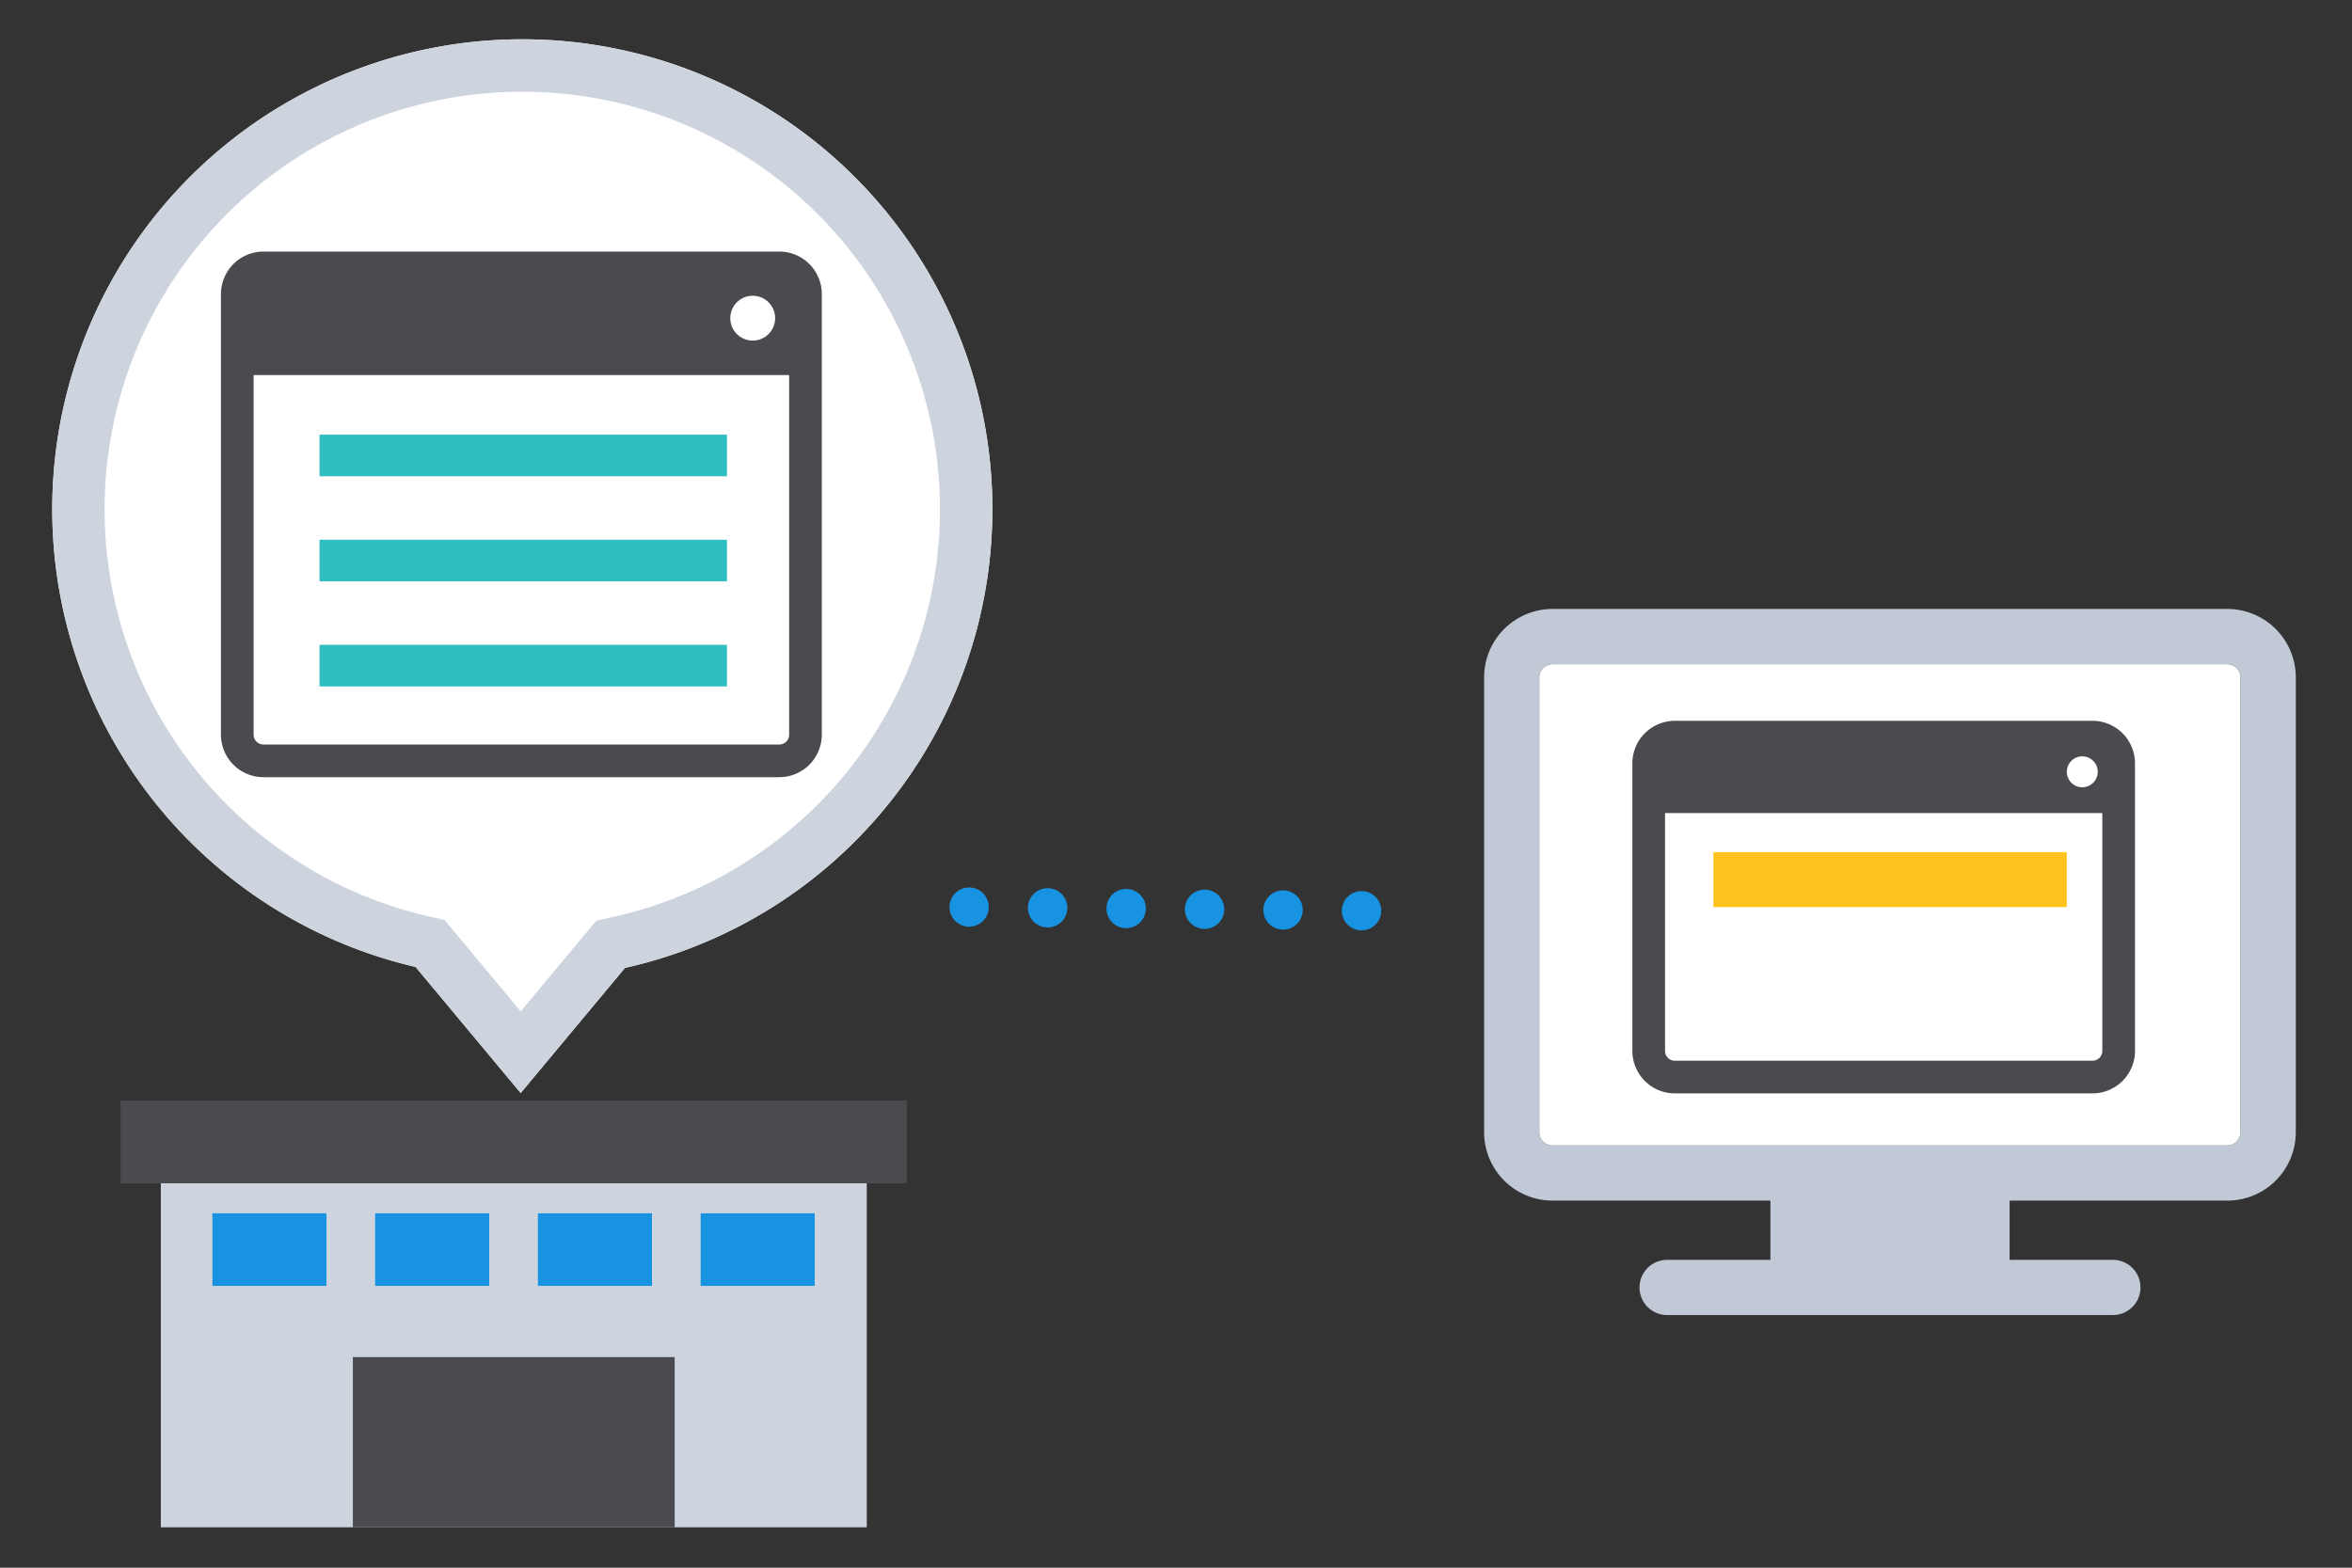 <svg xmlns="http://www.w3.org/2000/svg" width="180" height="120" viewBox="0 0 180 120"><rect x="0" y="0" width="180" height="120" fill="#333333" stroke="none"/><g transform="translate(9625 -3777)"><g transform="translate(-0.334 0.241)"><g transform="translate(-9614.934 3861.498)"><path d="M170.976,73.7V44.495H116.95V73.7h54.027" transform="translate(-114.375 -41.531)" fill="#cdd4de"/><rect width="24.629" height="13.028" transform="translate(17.273 19.141)" fill="#494b4e"/><rect width="59.176" height="5.338" transform="translate(0)" fill="#494b4e"/><path d="M-.5-.5H59.676V5.838H-.5ZM58.676.5H.5V4.838H58.676Z" transform="translate(0)" fill="#494b4e"/><rect width="8.73" height="5.556" transform="translate(43.89 8.134)" fill="#1793e2"/><rect width="8.73" height="5.556" transform="translate(31.434 8.134)" fill="#1793e2"/><rect width="8.73" height="5.556" transform="translate(18.979 8.134)" fill="#1793e2"/><rect width="8.73" height="5.556" transform="translate(6.524 8.134)" fill="#1793e2"/></g><g transform="translate(0 -2)"><path d="M27.805,71.016a35.974,35.974,0,1,1,16.026.071l-7.984,9.58Z" transform="translate(-9620.666 3781.759)" fill="#fff"/><path d="M35.848,74.418l5.783-6.94,1.33-.3a31.7,31.7,0,0,0,9.93-4.072A31.966,31.966,0,1,0,18.881,63a31.71,31.71,0,0,0,9.829,4.119l1.308.3,5.83,7m0,6.248-8.043-9.651a35.974,35.974,0,1,1,16.026.071Z" transform="translate(-9620.666 3781.759)" fill="#cdd4de"/><rect width="43.483" height="37.732" rx="2" transform="translate(-9606.506 3799.266)" fill="#fff"/><path d="M2-1.25H41.483A3.254,3.254,0,0,1,44.733,2V35.732a3.254,3.254,0,0,1-3.25,3.25H2a3.254,3.254,0,0,1-3.25-3.25V2A3.254,3.254,0,0,1,2-1.25ZM41.483,36.482a.751.751,0,0,0,.75-.75V2a.751.751,0,0,0-.75-.75H2A.751.751,0,0,0,1.25,2V35.732a.751.751,0,0,0,.75.75Z" transform="translate(-9606.506 3799.266)" fill="#494b4e"/><rect width="31.181" height="3.187" transform="translate(-9600.213 3812.03)" fill="#31bec1"/><rect width="31.181" height="3.187" transform="translate(-9600.213 3820.073)" fill="#31bec1"/><rect width="31.181" height="3.187" transform="translate(-9600.213 3828.117)" fill="#31bec1"/><path d="M2,0H41.483a2,2,0,0,1,2,2V7.7a0,0,0,0,1,0,0H0a0,0,0,0,1,0,0V2A2,2,0,0,1,2,0Z" transform="translate(-9606.363 3799.266)" fill="#494b4e"/><path d="M2-.5H41.483a2.5,2.5,0,0,1,2.5,2.5V8.2H-.5V2A2.5,2.5,0,0,1,2-.5ZM42.983,7.2V2a1.5,1.5,0,0,0-1.5-1.5H2A1.5,1.5,0,0,0,.5,2V7.2Z" transform="translate(-9606.363 3799.266)" fill="#494b4e"/><ellipse cx="1.717" cy="1.717" rx="1.717" ry="1.717" transform="translate(-9568.777 3801.397)" fill="#fff"/></g><g transform="translate(-9511.086 3823.371)"><g transform="translate(0)"><path d="M-312.634,1989.821h-51.629a5.242,5.242,0,0,0-5.242,5.242h0v34.808a5.241,5.241,0,0,0,5.242,5.24h16.668v4.535h-7.86a2.113,2.113,0,0,0-2.156,2.07,2.113,2.113,0,0,0,2.069,2.156h34.113a2.114,2.114,0,0,0,2.157-2.069,2.115,2.115,0,0,0-2.069-2.157h-7.947v-4.534h16.66a5.241,5.241,0,0,0,5.242-5.24v-34.809a5.243,5.243,0,0,0-5.244-5.242Zm0,41.065h-51.629a1.015,1.015,0,0,1-1.017-1.015v-34.809a1.018,1.018,0,0,1,1.017-1.012h51.624a1.02,1.02,0,0,1,1.017,1.017v34.808A1.019,1.019,0,0,1-312.634,2030.886Z" transform="translate(369.505 -1989.821)" fill="#c0c9d5"/></g><path d="M-312.221,2031.3h-51.629a1.015,1.015,0,0,1-1.016-1.014v-34.808a1.017,1.017,0,0,1,1.016-1.012h51.624a1.019,1.019,0,0,1,1.017,1.016v34.808A1.019,1.019,0,0,1-312.221,2031.3Z" transform="translate(369.091 -1990.235)" fill="#fff"/></g><rect width="35.966" height="26.018" rx="2" transform="translate(-9498.49 3833.185)" fill="#fff"/><path d="M2-1.25H33.966A3.254,3.254,0,0,1,37.216,2V24.018a3.254,3.254,0,0,1-3.25,3.25H2a3.254,3.254,0,0,1-3.25-3.25V2A3.254,3.254,0,0,1,2-1.25ZM33.966,24.768a.751.751,0,0,0,.75-.75V2a.751.751,0,0,0-.75-.75H2A.751.751,0,0,0,1.25,2V24.018a.751.751,0,0,0,.75.75Z" transform="translate(-9498.49 3833.185)" fill="#494b4e"/><rect width="27.046" height="4.207" transform="translate(-9493.538 3841.986)" fill="#ffc31e"/><path d="M2,0H33.966a2,2,0,0,1,2,2V5.309a0,0,0,0,1,0,0H0a0,0,0,0,1,0,0V2A2,2,0,0,1,2,0Z" transform="translate(-9498.392 3833.185)" fill="#494b4e"/><path d="M2-.5H33.966a2.5,2.5,0,0,1,2.5,2.5V5.809H-.5V2A2.5,2.5,0,0,1,2-.5ZM35.466,4.809V2a1.5,1.5,0,0,0-1.5-1.5H2A1.5,1.5,0,0,0,.5,2V4.809Z" transform="translate(-9498.392 3833.185)" fill="#494b4e"/><ellipse cx="1.184" cy="1.184" rx="1.184" ry="1.184" transform="translate(-9466.492 3834.654)" fill="#fff"/><path d="M30.032,1.779h-.02a1.5,1.5,0,1,1,.028-3h.006a1.5,1.5,0,0,1-.014,3Zm-6.005-.056h-.02a1.5,1.5,0,1,1,.028-3h.005a1.5,1.5,0,0,1-.014,3Zm-6.005-.056H18a1.5,1.5,0,0,1,.028-3h.006a1.5,1.5,0,0,1-.014,3Zm-6.005-.056H12a1.5,1.5,0,0,1,.028-3h.005a1.5,1.5,0,0,1-.014,3ZM6.011,1.556h-.02a1.5,1.5,0,0,1,.028-3h.006a1.5,1.5,0,0,1-.014,3ZM.006,1.5h-.02A1.5,1.5,0,0,1-1.5-.014,1.5,1.5,0,0,1,.014-1.5H.019A1.5,1.5,0,0,1,1.505.014,1.5,1.5,0,0,1,.006,1.5Z" transform="translate(-9550.5 3846.193)" fill="#1793e2"/></g><rect width="180" height="120" transform="translate(-9625 3777)" fill="none"/></g></svg>